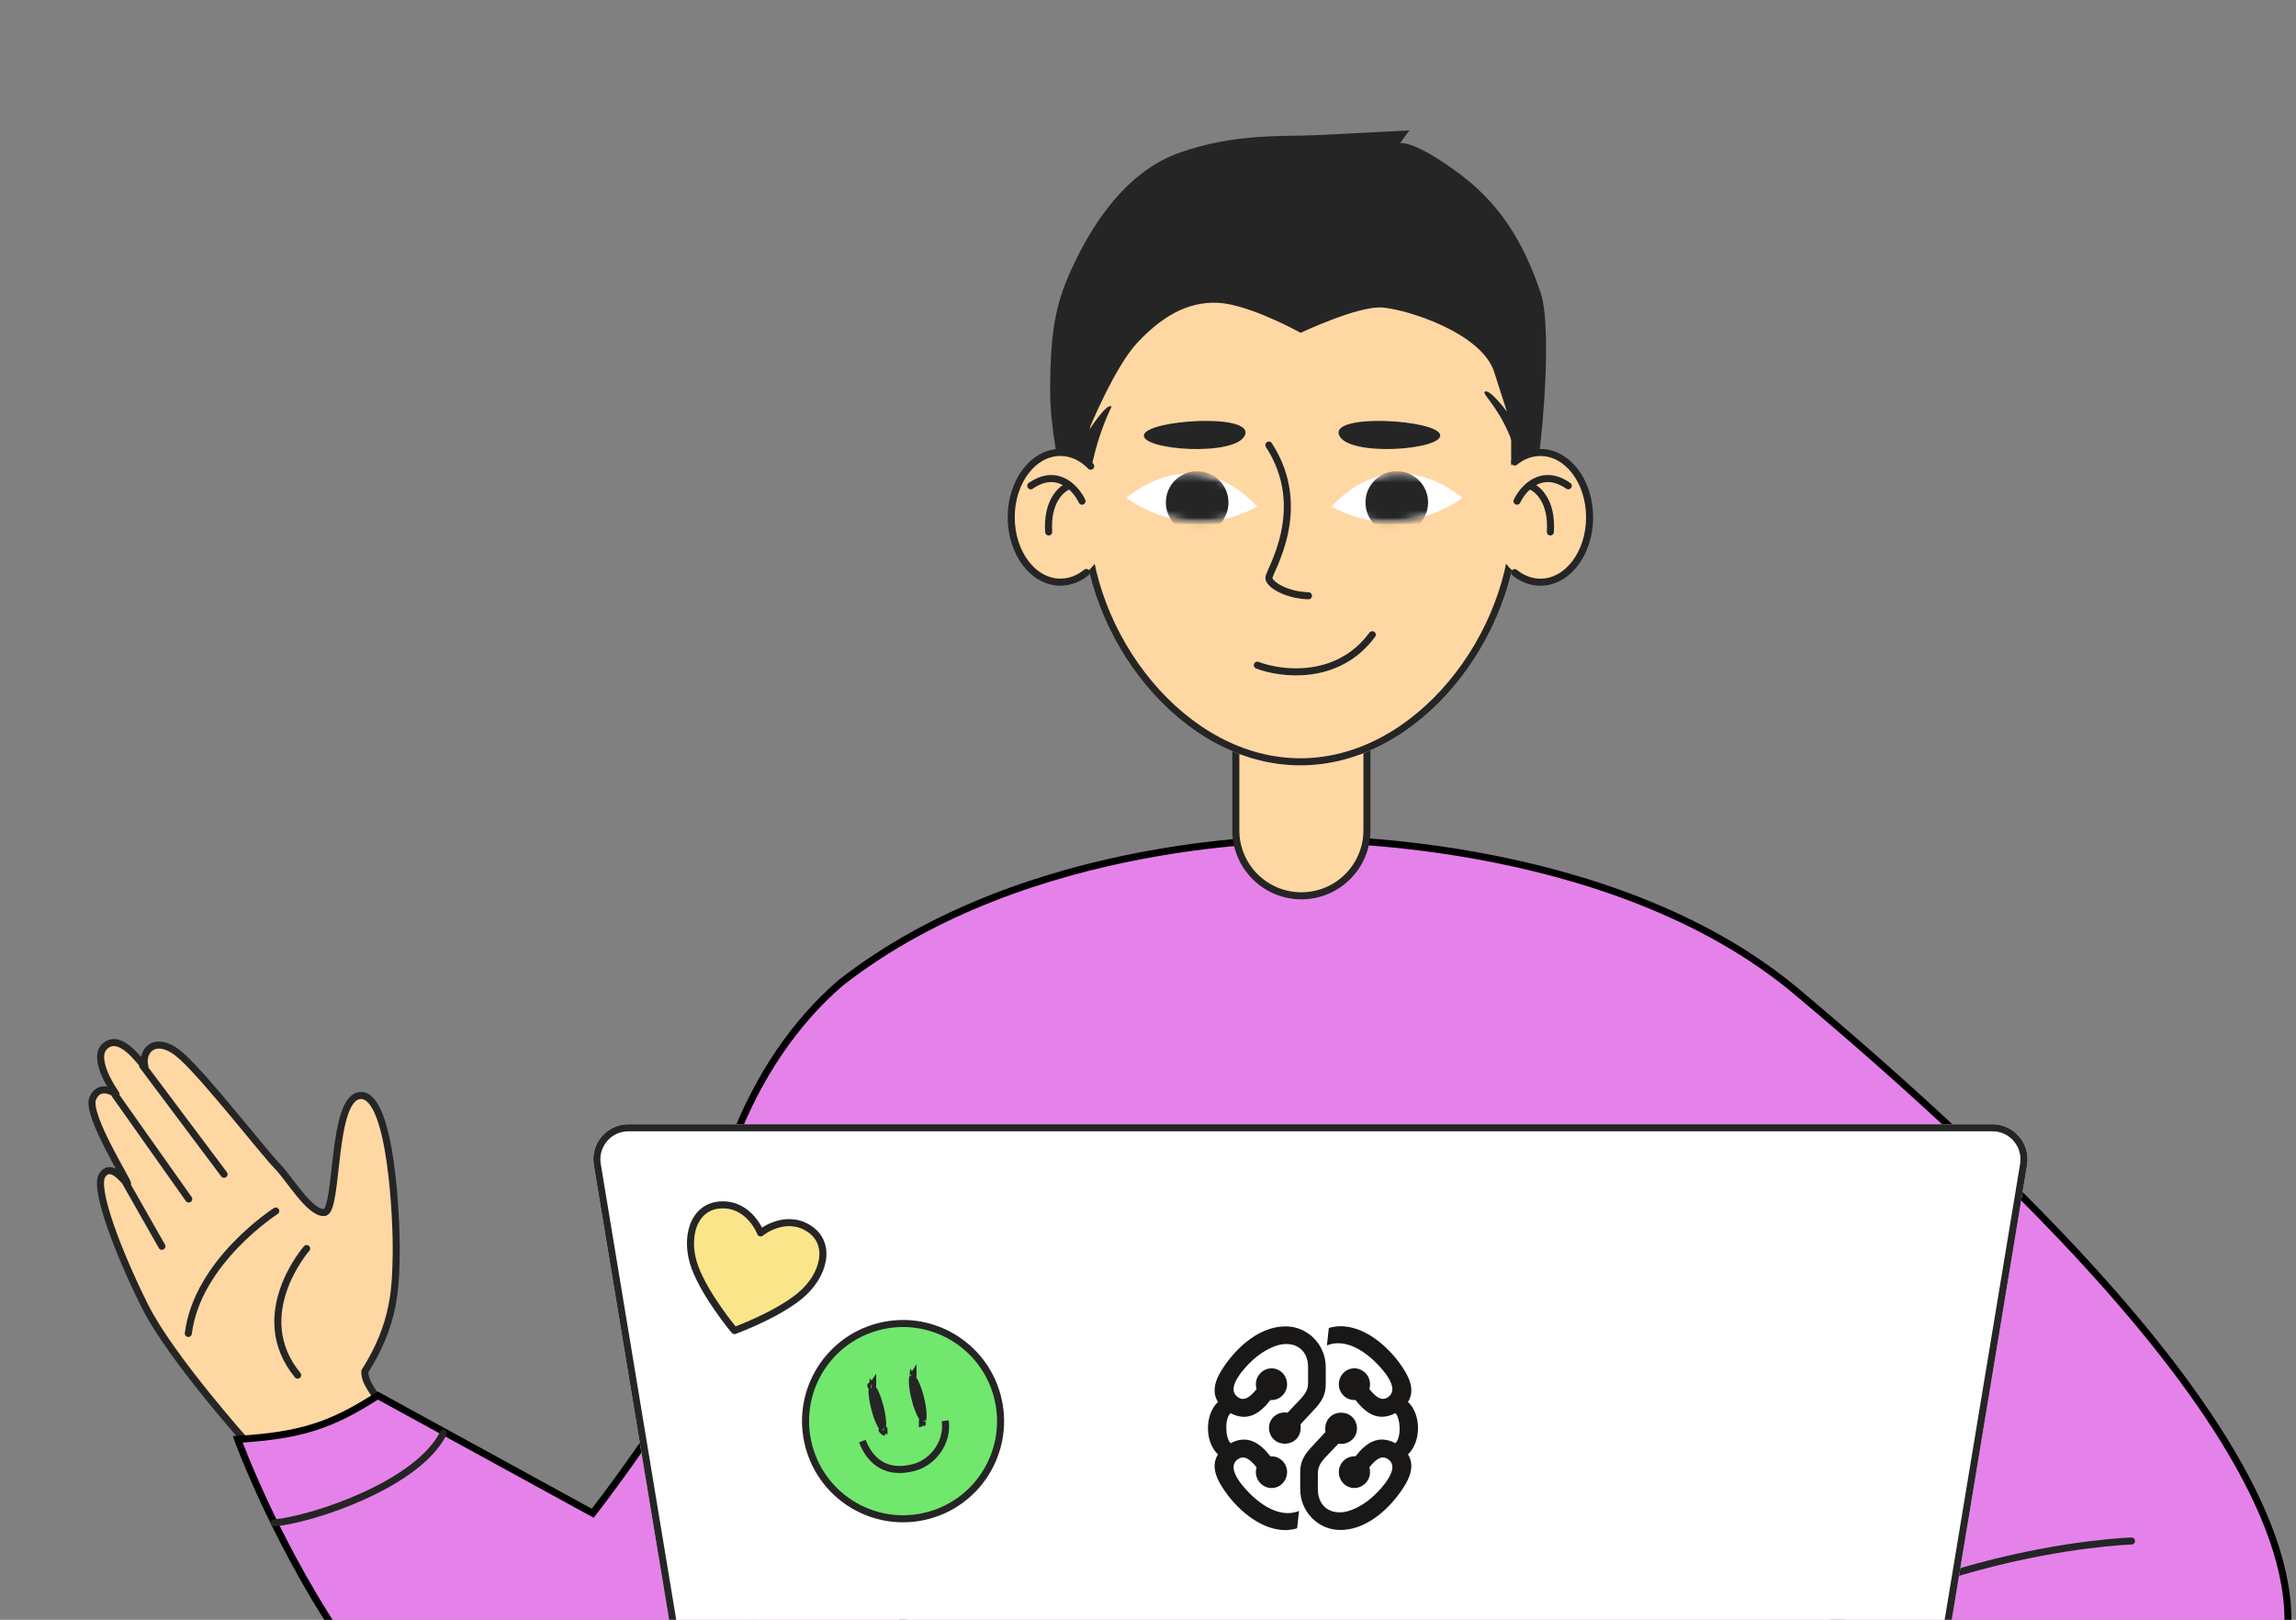 <svg width="326" height="230" viewBox="0 0 326 230" fill="none" xmlns="http://www.w3.org/2000/svg">
<rect x="0" y="0" width="326" height="230" fill="#808080" stroke="none"/>
<path d="M184.762 118.668C184.762 118.668 228.447 117.736 255.476 140.464C282.505 163.192 340.817 215.296 321.517 242.508C302.218 269.72 182.393 257.048 182.393 257.048C182.393 257.048 136.678 269.29 114.58 242.508C92.482 215.725 92.024 162.429 119.053 139.16C146.107 117.995 184.762 118.668 184.762 118.668Z" fill="#E582EA"/>
<path d="M184.762 118.668L184.772 119.167L184.763 119.168L184.753 119.167L184.762 118.668ZM184.762 118.668C184.772 119.167 184.772 119.167 184.772 119.167L184.774 119.167L184.779 119.167L184.802 119.167L184.894 119.166C184.976 119.165 185.099 119.163 185.261 119.163C185.584 119.161 186.064 119.162 186.684 119.172C187.925 119.191 189.729 119.243 191.98 119.376C196.482 119.643 202.767 120.235 209.893 121.535C224.157 124.136 241.736 129.564 255.154 140.847C268.667 152.208 289.969 170.89 305.481 190.118C313.238 199.735 319.522 209.457 322.669 218.445C325.815 227.428 325.805 235.598 321.109 242.218C318.77 245.517 314.878 248.248 309.797 250.488C304.72 252.725 298.497 254.453 291.544 255.768C277.64 258.399 260.886 259.366 244.714 259.482C228.546 259.599 212.978 258.866 201.45 258.104C195.687 257.723 190.934 257.334 187.623 257.041C185.968 256.895 184.673 256.772 183.792 256.686C183.351 256.643 183.015 256.609 182.788 256.586C182.711 256.578 182.646 256.571 182.595 256.566L182.531 256.559L182.467 256.553L182.451 256.551L182.447 256.551C182.446 256.551 182.446 256.551 182.393 257.048L182.446 256.551L182.353 256.541L182.264 256.565L182.275 256.607C182.264 256.565 182.263 256.565 182.263 256.565L182.262 256.565L182.257 256.567L182.233 256.573C182.212 256.578 182.18 256.587 182.137 256.598C182.052 256.62 181.924 256.652 181.755 256.693C181.419 256.775 180.921 256.893 180.279 257.033C178.994 257.314 177.132 257.685 174.827 258.048C170.216 258.774 163.842 259.464 156.784 259.321C142.648 259.035 125.877 255.414 114.966 242.19C104.011 228.913 98.394 209.02 98.894 189.529C99.394 170.04 106.004 151.06 119.371 139.547C132.808 129.038 149.143 123.938 162.146 121.468C168.645 120.234 174.301 119.659 178.332 119.392C180.347 119.259 181.955 119.203 183.058 119.18C183.61 119.169 184.035 119.165 184.321 119.165C184.465 119.165 184.573 119.166 184.646 119.166L184.727 119.167L184.747 119.167L184.752 119.167L184.753 119.167C184.753 119.167 184.753 119.167 184.762 118.668Z" stroke="black"/>
<path fill-rule="evenodd" clip-rule="evenodd" d="M184.779 77.407C189.92 77.407 194.088 81.575 194.088 86.716L194.087 117.886C194.087 123.027 189.919 127.195 184.778 127.195C179.637 127.195 175.47 123.027 175.47 117.886L175.471 86.715C175.471 81.574 179.638 77.407 184.779 77.407Z" fill="#FFD7A3" stroke="#252525" stroke-linecap="round"/>
<path d="M184.635 108.669C201.647 108.669 215.564 90.337 215.564 73.324L215.565 62.483C215.566 45.47 201.647 31.553 184.634 31.553C167.621 31.553 153.704 45.471 153.704 62.484L153.703 73.326C153.704 90.335 167.622 108.668 184.635 108.669Z" fill="#FFD7A3"/>
<path d="M215.064 73.324L215.064 73.324C215.064 81.702 211.634 90.427 206.096 97.056C200.557 103.684 192.955 108.169 184.635 108.169C176.315 108.169 168.712 103.684 163.173 97.055C157.634 90.426 154.203 81.701 154.203 73.326L154.204 62.484L154.204 62.484C154.204 45.748 167.897 32.053 184.634 32.053C201.371 32.053 215.066 45.746 215.065 62.483L215.064 73.324Z" fill="#FFD7A3" stroke="#252525"/>
<path d="M154.252 81.136C154.559 81.018 152.398 69.039 157.821 57.748C157.193 57.049 154.51 61.251 154.51 61.251C154.51 61.251 158.214 52.109 161.535 48.603C164.856 45.098 168.496 42.775 172.945 42.995C177.393 43.215 184.68 47.256 184.68 47.256C184.68 47.256 192.797 43.41 196.252 43.664C199.707 43.917 210.359 47.229 212.16 52.838C213.962 58.447 213.962 58.447 213.962 58.447C213.962 58.447 211.421 55.027 210.793 55.642C210.166 56.258 219.233 62.547 215.155 81.136C218.758 71.321 220.682 47.256 218.766 41.621C216.85 35.985 213.962 29.744 207.396 24.804C200.83 19.864 198.798 20.314 198.798 20.314L200.109 18.517C200.109 18.517 191.537 18.966 186.938 19.186C182.339 19.407 175.406 18.888 167.536 21.661C159.665 24.433 155.024 32.168 152.534 37.377C150.045 42.587 149.105 46.358 149.105 55.642C149.105 64.927 153.945 81.254 154.252 81.136Z" fill="#252525"/>
<path d="M180.164 63.197C186.066 72.308 180.164 81.111 180.164 82.053C180.164 82.994 182.702 84.518 185.783 84.594" stroke="#252525" stroke-linecap="round"/>
<path d="M207.614 70.697C207.614 70.697 198.321 62.132 189.033 71.924C199.18 77.424 207.614 70.697 207.614 70.697Z" fill="white"/>
<mask id="mask0_1818_66976" style="mask-type:alpha" maskUnits="userSpaceOnUse" x="189" y="67" width="19" height="8">
<path d="M207.614 70.697C207.614 70.697 198.321 62.132 189.033 71.924C199.18 77.424 207.614 70.697 207.614 70.697Z" fill="white"/>
</mask>
<g mask="url(#mask0_1818_66976)">
<circle cx="198.325" cy="71.346" r="4.445" transform="rotate(-3.775 198.325 71.346)" fill="#252525"/>
</g>
<path d="M159.947 70.703C159.947 70.703 169.24 62.136 178.53 71.929C168.382 77.43 159.947 70.703 159.947 70.703Z" fill="white"/>
<mask id="mask1_1818_66976" style="mask-type:alpha" maskUnits="userSpaceOnUse" x="159" y="67" width="20" height="8">
<path d="M159.947 70.7C159.947 70.7 169.24 62.134 178.53 71.926C168.382 77.428 159.947 70.7 159.947 70.7Z" fill="white"/>
</mask>
<g mask="url(#mask1_1818_66976)">
<circle cx="4.445" cy="4.445" r="4.445" transform="matrix(-0.998 -0.066 -0.066 0.998 174.711 67.205)" fill="#252525"/>
</g>
<path d="M178.527 94.449C181.935 95.76 189.968 96.73 194.843 90.125" stroke="#252525" stroke-linecap="round"/>
<path d="M190.124 61.769C188.904 58.644 204.148 59.595 204.483 61.753C204.817 63.91 191.345 64.894 190.124 61.769Z" fill="#252525"/>
<path d="M176.778 61.751C177.99 58.622 162.748 59.619 162.42 61.778C162.092 63.936 175.567 64.879 176.778 61.751Z" fill="#252525"/>
<path d="M143.584 73.455C143.582 68.371 146.71 64.248 150.568 64.248C154.427 64.248 157.555 68.37 157.555 73.458C157.556 78.542 154.429 82.665 150.57 82.665C146.708 82.664 143.584 78.542 143.584 73.455Z" fill="#FFD7A3"/>
<path d="M153.633 71.166C152.784 69.347 150.14 66.363 146.355 68.983" stroke="#252525" stroke-linecap="round"/>
<path d="M151.809 68.981C150.717 69.345 148.606 71.165 148.898 75.531" stroke="#252525" stroke-linecap="round"/>
<path d="M211.732 73.458C211.731 68.374 214.858 64.251 218.717 64.251C222.575 64.251 225.703 68.374 225.704 73.461C225.705 78.545 222.577 82.668 218.719 82.668C214.858 82.664 211.729 78.541 211.732 73.458Z" fill="#FFD7A3"/>
<path d="M215.395 71.164C216.244 69.345 218.888 66.361 222.672 68.981" stroke="#252525" stroke-linecap="round"/>
<path d="M217.219 68.979C218.31 69.343 220.421 71.163 220.13 75.529" stroke="#252525" stroke-linecap="round"/>
<path d="M154.867 66.197C153.681 64.973 152.187 64.243 150.564 64.243C146.706 64.243 143.578 68.367 143.58 73.45C143.58 78.538 146.704 82.66 150.566 82.661C151.916 82.661 153.176 82.156 154.245 81.283" stroke="#252525" stroke-linecap="round"/>
<path d="M215.064 65.605C216.127 64.745 217.377 64.249 218.715 64.249C222.573 64.249 225.702 68.372 225.702 73.46C225.703 78.543 222.575 82.667 218.717 82.667C217.378 82.665 216.127 82.168 215.064 81.308" stroke="#252525" stroke-linecap="round"/>
<path d="M35.286 205.1C35.286 205.1 24.239 192.79 20.578 185.465C16.917 178.139 13.222 168.67 14.54 166.833C15.858 164.997 17.647 167.837 18.094 168.056C18.541 168.276 12.168 158.31 13.162 155.98C14.156 153.649 16.473 155.346 16.473 155.346C16.473 155.346 12.813 150.263 14.969 148.489C17.125 146.715 19.749 150.655 20.574 151.437C19.967 149.082 22.231 146.706 25.862 150.038C29.494 153.37 37.601 163.801 39.326 165.532C41.051 167.263 43.998 172.357 46.056 172.163C48.114 171.97 46.984 155.477 51.288 155.553C55.592 155.629 56.337 173.395 56.255 178.083C56.173 182.771 56.089 187.988 51.803 194.715C51.681 197.884 57.17 200.043 54.467 207.239C51.764 214.435 43.013 222.23 35.286 205.1Z" fill="#FFD7A3"/>
<path d="M35.286 205.1C35.286 205.1 24.239 192.79 20.578 185.465C16.917 178.139 13.222 168.67 14.54 166.833C15.858 164.997 17.647 167.837 18.094 168.056C18.541 168.276 12.168 158.31 13.162 155.98C14.156 153.649 16.473 155.346 16.473 155.346C16.473 155.346 12.813 150.263 14.969 148.489C17.125 146.715 19.749 150.655 20.574 151.437C19.967 149.082 22.231 146.706 25.862 150.038C29.494 153.37 37.601 163.801 39.326 165.532C41.051 167.263 43.998 172.357 46.056 172.163C48.114 171.97 46.984 155.477 51.288 155.553C55.592 155.629 56.337 173.395 56.255 178.083C56.173 182.771 56.089 187.988 51.803 194.715C51.681 197.884 57.17 200.043 54.467 207.239C51.764 214.435 43.013 222.23 35.286 205.1Z" stroke="#252525" stroke-linecap="round" stroke-linejoin="round"/>
<path d="M26.738 189.338C28.026 179.088 39.155 171.957 39.155 171.957" stroke="#252525" stroke-miterlimit="10" stroke-linecap="round" stroke-linejoin="round"/>
<path d="M43.539 177.282C43.539 177.282 35.257 186.71 42.26 195.257" stroke="#252525" stroke-miterlimit="10" stroke-linecap="round" stroke-linejoin="round"/>
<path d="M20.254 151.315L31.812 166.737" stroke="#252525" stroke-linecap="round"/>
<path d="M16.348 155.47L26.797 170.25" stroke="#252525" stroke-linecap="round"/>
<path d="M17.914 168.034L22.984 176.962" stroke="#252525" stroke-linecap="round"/>
<path d="M106.265 181.463C118.212 160.848 109.417 178.59 137.732 174.757L133.904 202.077C129.657 221.224 131.812 249.649 94.319 258.76C56.825 267.871 33.752 204.375 33.752 204.375C42.721 203.829 47.035 202.402 53.64 198.153L84.156 214.863C84.156 214.863 94.318 202.077 106.265 181.463Z" fill="#E582EA"/>
<path d="M106.265 181.463C118.212 160.848 109.417 178.59 137.732 174.757L133.904 202.077C129.657 221.224 131.812 249.649 94.319 258.76C56.825 267.871 33.752 204.375 33.752 204.375C42.721 203.829 47.035 202.402 53.64 198.153L84.156 214.863C84.156 214.863 94.318 202.077 106.265 181.463Z" stroke="black"/>
<path d="M38.949 216.24C44.435 215.73 59.329 210.768 62.945 203.51" stroke="#252525" stroke-linecap="round" stroke-linejoin="round"/>
<path d="M302.641 218.81C302.641 218.81 265.827 219.924 239.798 244.492" stroke="#252525" stroke-miterlimit="10" stroke-linecap="round"/>
<path d="M103.784 257.582H268.343C270.775 257.582 272.851 255.823 273.246 253.421L287.814 165.427C288.317 162.396 285.982 159.636 282.911 159.636H89.215C86.145 159.636 83.809 162.396 84.312 165.427L98.881 253.421C99.281 255.823 101.351 257.582 103.784 257.582Z" fill="white"/>
<path d="M272.753 253.339L272.752 253.339C272.398 255.5 270.531 257.082 268.343 257.082H103.784C101.597 257.082 99.734 255.501 99.374 253.339H272.753ZM272.753 253.339L287.321 165.345L287.321 165.345C287.774 162.618 285.672 160.136 282.911 160.136H89.215C86.454 160.136 84.353 162.618 84.805 165.345L84.806 165.345L99.374 253.338L272.753 253.339Z" stroke="#252525"/>
<path d="M188.402 191.04L188.674 188.568C192.328 187.45 196.225 190.227 198.594 193.375C199.947 195.204 201.066 197.233 199.913 199.063C201.81 200.824 201.81 204.716 199.913 206.511C201.066 208.34 199.947 210.369 198.594 212.199C196.289 215.244 193.345 217.244 190.299 217.244C187.151 217.244 184.612 214.636 184.612 211.454V209.051C184.612 207.426 185.22 206.511 186.407 205.261L188.202 203.329C188.168 203.159 188.168 203.023 188.168 202.857C188.168 201.538 189.117 200.59 190.435 200.59C191.686 200.59 192.669 201.538 192.669 202.857C192.669 204.044 191.686 205.022 190.435 205.022C190.265 205.022 190.129 204.988 190.031 204.988L188.168 206.954C187.458 207.732 187.117 208.306 187.117 209.255V211.454C187.117 214.198 189.351 215.346 191.822 214.432C193.481 213.824 195.174 212.569 196.731 210.54C198.118 208.608 197.816 207.698 197.037 207.153C196.361 206.749 195.651 206.813 194.43 208.34C194.494 208.54 194.528 208.778 194.528 209.017C194.528 210.267 193.511 211.284 192.294 211.284C191.078 211.284 190.095 210.267 190.095 209.017C190.095 207.8 191.078 206.783 192.294 206.783H192.464C193.919 204.92 195.68 203.636 198.118 204.92C198.998 204.142 198.862 201.364 198.118 200.654C195.68 201.938 193.919 200.654 192.464 198.79H192.294C191.078 198.79 190.095 197.774 190.095 196.557C190.095 195.306 191.078 194.29 192.294 194.29C193.511 194.29 194.528 195.306 194.528 196.557C194.528 196.795 194.494 197.029 194.426 197.233C195.642 198.756 196.357 198.824 197.033 198.42C197.812 197.88 198.118 196.965 196.727 195.034C194.8 192.529 191.482 189.789 188.402 191.04ZM184.446 214.534L184.174 217.005C180.52 218.124 176.623 215.346 174.254 212.199C172.901 210.369 171.782 208.34 172.935 206.511C171.038 204.75 171.038 200.858 172.935 199.063C171.782 197.233 172.901 195.204 174.254 193.375C176.559 190.329 179.503 188.334 182.549 188.334C185.697 188.334 188.236 190.942 188.236 194.124V196.527C188.236 198.152 187.628 199.067 186.441 200.318L184.646 202.249C184.68 202.419 184.68 202.555 184.68 202.721C184.68 204.04 183.731 204.988 182.413 204.988C181.162 204.988 180.179 204.04 180.179 202.721C180.179 201.534 181.162 200.556 182.413 200.556C182.583 200.556 182.719 200.59 182.817 200.59L184.68 198.624C185.39 197.846 185.731 197.272 185.731 196.323V194.124C185.731 191.38 183.497 190.232 181.026 191.146C179.367 191.754 177.674 193.009 176.117 195.038C174.73 196.97 175.032 197.88 175.811 198.425C176.487 198.829 177.197 198.765 178.418 197.238C178.35 197.034 178.316 196.8 178.316 196.561C178.316 195.311 179.333 194.294 180.549 194.294C181.766 194.294 182.749 195.311 182.749 196.561C182.749 197.778 181.766 198.795 180.549 198.795H180.379C178.924 200.658 177.163 201.942 174.726 200.658C173.845 201.436 173.981 204.214 174.726 204.924C177.163 203.64 178.924 204.924 180.379 206.788H180.549C181.766 206.788 182.749 207.804 182.749 209.021C182.749 210.272 181.766 211.288 180.549 211.288C179.333 211.288 178.316 210.272 178.316 209.021C178.316 208.783 178.35 208.549 178.418 208.345C177.202 206.822 176.487 206.754 175.811 207.158C175.032 207.698 174.726 208.613 176.117 210.544C178.048 213.045 181.366 215.785 184.446 214.534Z" fill="#191816"/>
<path d="M98.685 179.994C100.239 184.129 104.284 188.933 104.284 188.933C104.284 188.933 110.176 186.796 113.586 183.994C116.995 181.193 118.231 176.571 114.818 174.415C111.404 172.258 107.994 175.061 107.994 175.061C107.994 175.061 106.44 170.927 102.408 171.084C98.376 171.24 97.13 175.86 98.685 179.994Z" fill="#FAE58B" stroke="#252525" stroke-linejoin="round"/>
<path d="M131.807 215.181C124.421 217.161 116.829 212.771 114.849 205.376C112.868 197.981 117.25 190.381 124.635 188.4C132.021 186.42 139.613 190.81 141.594 198.205C143.574 205.6 139.192 213.201 131.807 215.181Z" fill="#71E76E" stroke="#252525" stroke-miterlimit="10"/>
<path d="M129.924 198.634C130.17 199.596 130.484 200.426 130.783 200.99C130.877 201.168 130.965 201.309 131.043 201.416C131.059 201.285 131.068 201.119 131.066 200.917C131.057 200.279 130.933 199.4 130.686 198.438C130.44 197.476 130.126 196.646 129.827 196.082C129.733 195.904 129.645 195.763 129.568 195.656C129.551 195.787 129.542 195.953 129.545 196.155C129.553 196.793 129.677 197.672 129.924 198.634ZM131.251 201.641C131.251 201.641 131.248 201.638 131.242 201.636C131.248 201.64 131.251 201.641 131.251 201.641ZM130.974 201.704C130.97 201.71 130.968 201.713 130.968 201.714C130.968 201.714 130.97 201.711 130.974 201.704ZM129.359 195.431C129.359 195.431 129.362 195.434 129.369 195.436C129.362 195.432 129.359 195.431 129.359 195.431ZM129.636 195.368C129.641 195.362 129.642 195.359 129.642 195.358C129.642 195.358 129.64 195.361 129.636 195.368Z" fill="#252525" stroke="#252525"/>
<path d="M124.193 199.963C124.44 200.925 124.753 201.755 125.052 202.319C125.147 202.497 125.235 202.638 125.312 202.745C125.329 202.614 125.338 202.448 125.335 202.246C125.327 201.608 125.202 200.729 124.956 199.767C124.71 198.805 124.396 197.974 124.097 197.411C124.003 197.233 123.915 197.092 123.837 196.985C123.82 197.116 123.811 197.282 123.814 197.483C123.823 198.122 123.947 199.001 124.193 199.963ZM125.521 202.97C125.521 202.969 125.517 202.967 125.511 202.965C125.518 202.969 125.521 202.97 125.521 202.97ZM125.243 203.033C125.239 203.039 125.237 203.042 125.238 203.043C125.238 203.043 125.24 203.04 125.243 203.033ZM123.629 196.76C123.629 196.76 123.632 196.763 123.638 196.765C123.632 196.761 123.628 196.76 123.629 196.76ZM123.906 196.697C123.91 196.691 123.912 196.688 123.912 196.687C123.912 196.687 123.91 196.69 123.906 196.697Z" fill="#252525" stroke="#252525"/>
<path d="M134.208 201.739C134.638 204.793 132.482 207.673 129.717 208.385C126.171 209.306 123.69 207.848 122.439 204.625" fill="#71E76E"/>
<path d="M134.208 201.739C134.638 204.793 132.482 207.673 129.717 208.385C126.171 209.306 123.69 207.848 122.439 204.625" stroke="#252525" stroke-miterlimit="10"/>
</svg>
